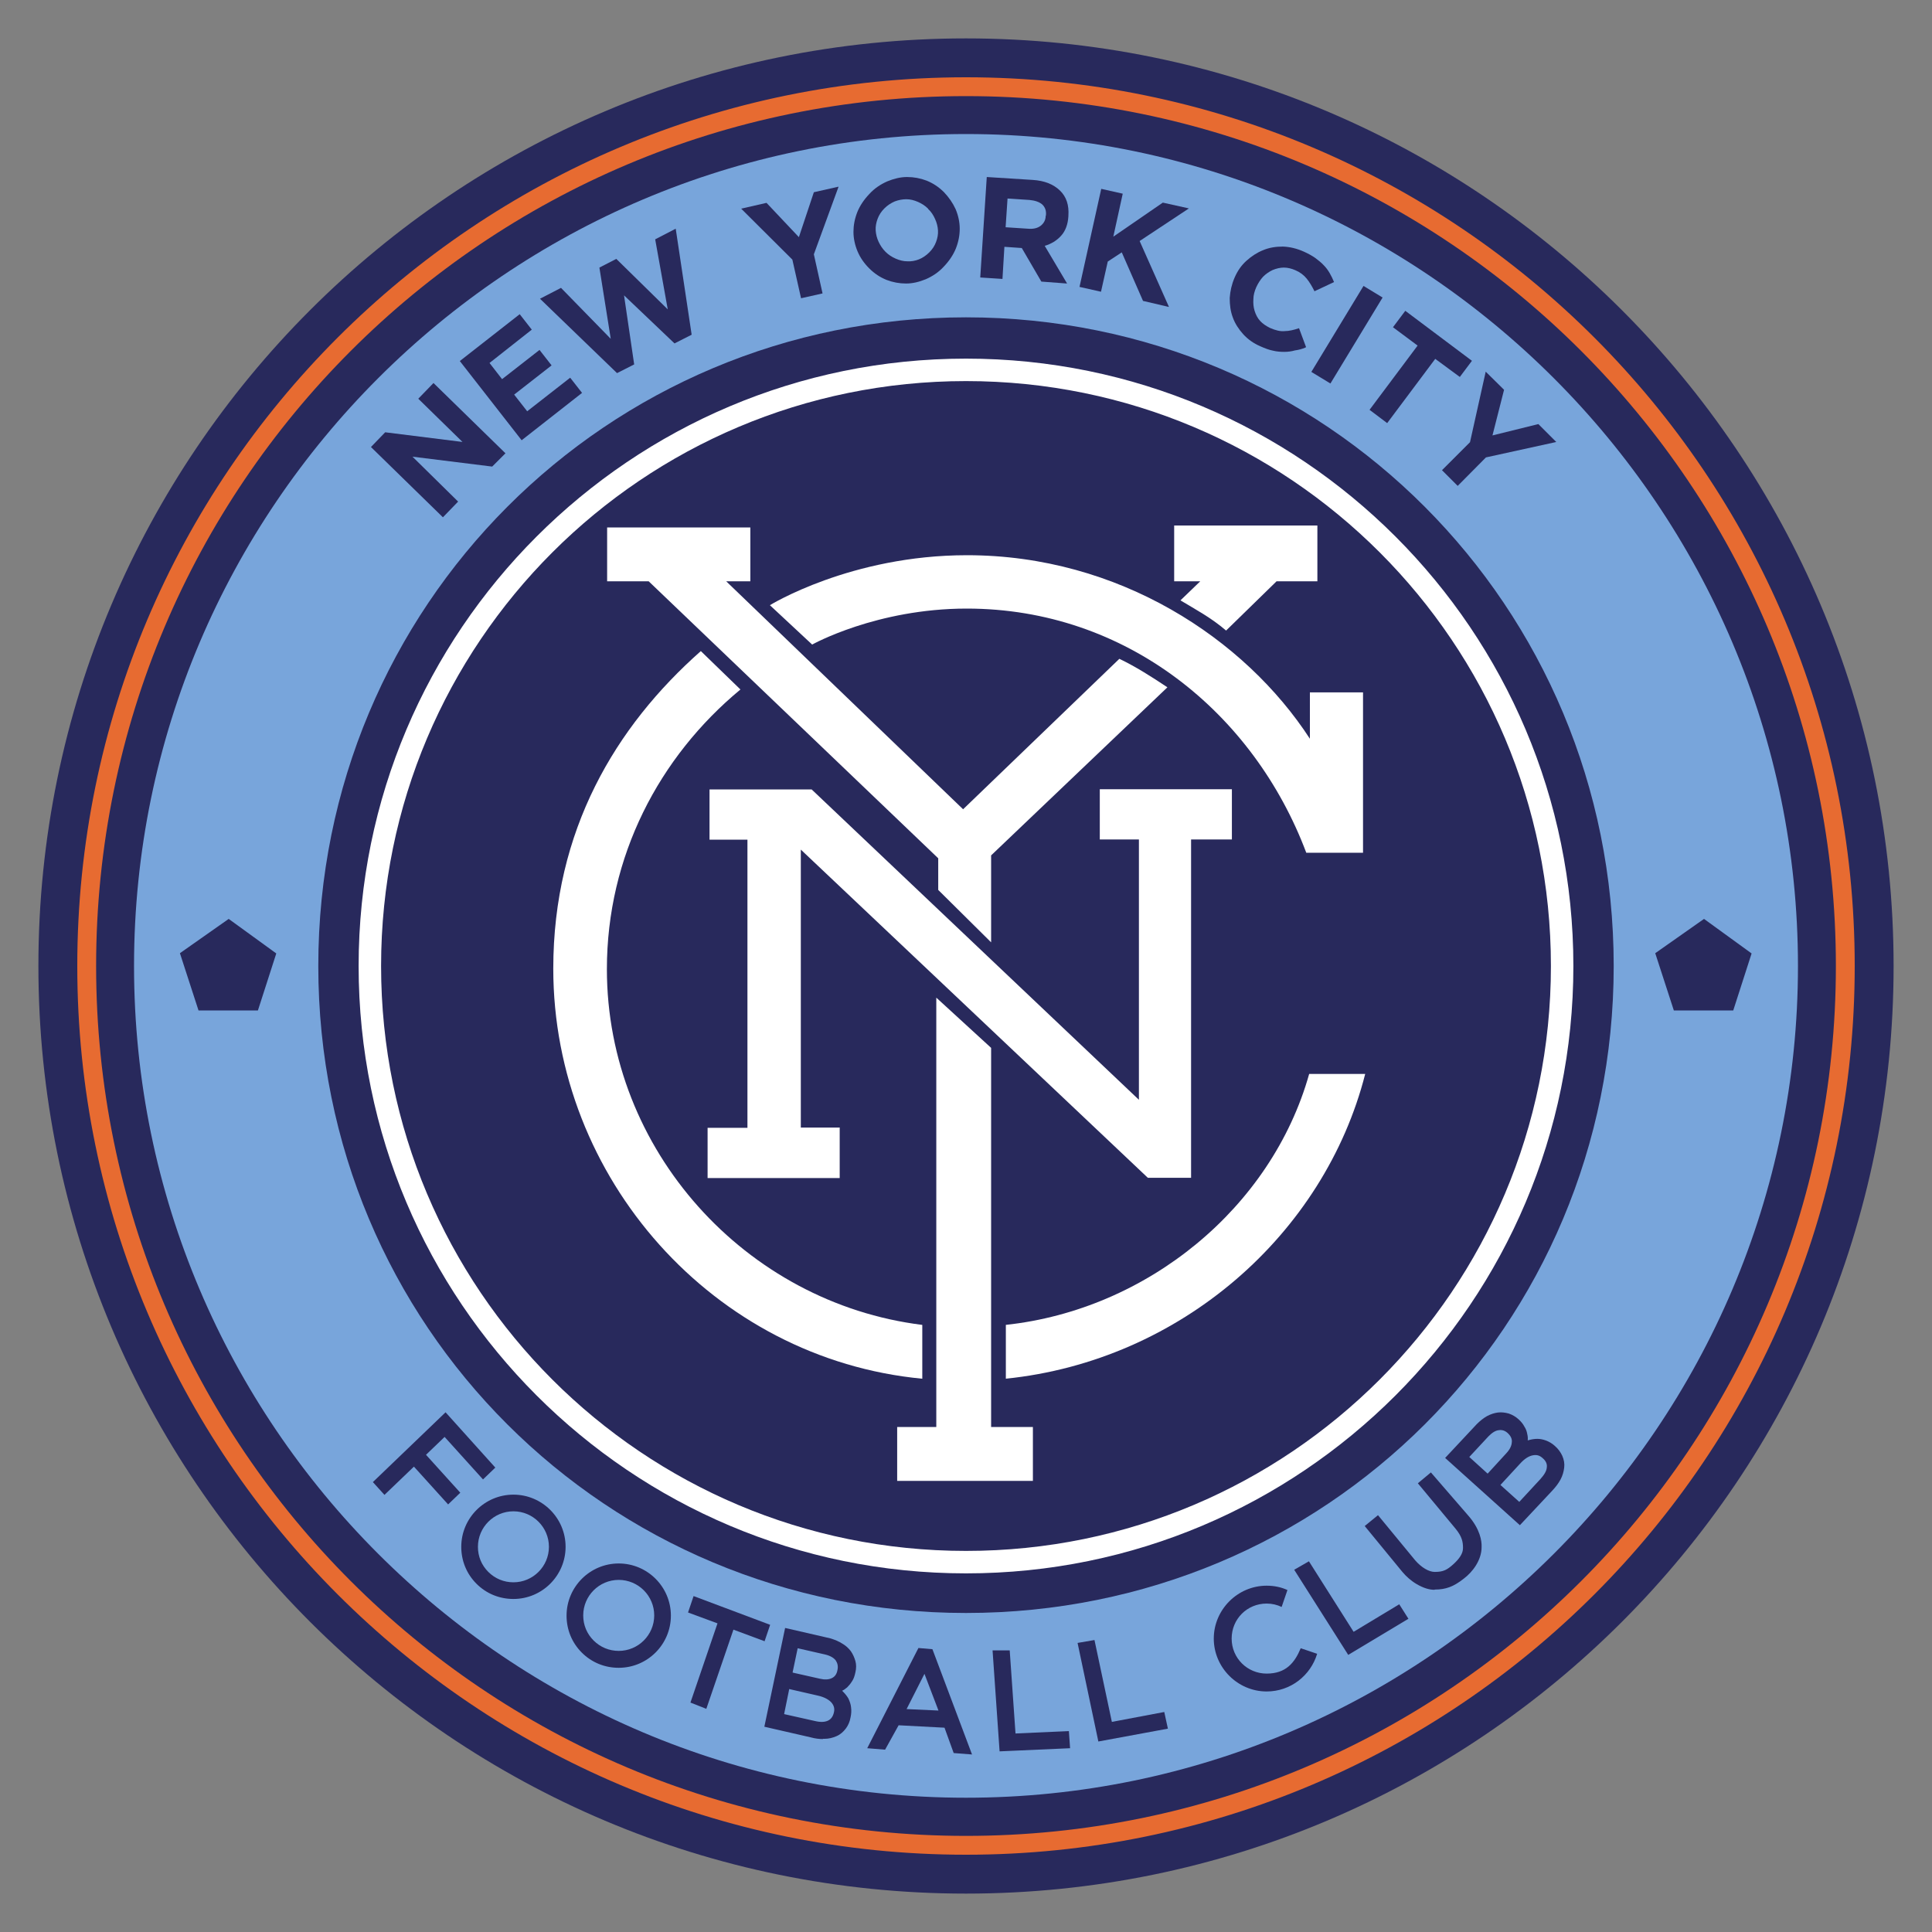 <?xml version="1.0" encoding="UTF-8"?>
<svg id="soccer_teams" data-name="soccer teams" xmlns="http://www.w3.org/2000/svg" width="80" height="80" viewBox="0 0 80 80">
  <rect x="0" y="0" width="80" height="80" fill="#808080" stroke="none"/>
  <defs>
    <style>
      .cls-1 {
        fill: #28295c;
      }

      .cls-1, .cls-2, .cls-3, .cls-4 {
        stroke-width: 0px;
      }

      .cls-2 {
        fill: #78a5db;
      }

      .cls-3 {
        fill: #fff;
      }

      .cls-4 {
        fill: #e76b31;
      }
    </style>
  </defs>
  <g id="New_York_City_FC" data-name="New York City FC">
    <g id="layer1">
      <g id="g3937">
        <path id="path2998" class="cls-1" d="M78.41,40c0,21.21-17.2,38.41-38.41,38.41S1.59,61.21,1.59,40,18.79,1.59,40,1.59s38.41,17.2,38.41,38.41h0Z"/>
        <path id="path3002" class="cls-3" d="M40,14.85c-13.89,0-25.15,11.27-25.15,25.15s11.26,25.15,25.15,25.15,25.15-11.26,25.15-25.15-11.26-25.15-25.15-25.15h0ZM40,15.78c13.39,0,24.22,10.84,24.22,24.22s-10.84,24.22-24.22,24.22-24.22-10.84-24.22-24.22,10.84-24.22,24.22-24.22Z"/>
        <path id="path3772" class="cls-4" d="M40,3.2C19.68,3.2,3.2,19.68,3.2,40s16.48,36.8,36.8,36.8,36.8-16.48,36.8-36.8S60.32,3.2,40,3.2ZM40,3.98c19.9,0,36.02,16.13,36.02,36.02s-16.12,36.02-36.02,36.02S3.98,59.9,3.98,40,20.1,3.98,40,3.98h0Z"/>
        <path id="path3774" class="cls-2" d="M40,5.55C21.03,5.55,5.55,21.02,5.55,40s15.47,34.44,34.45,34.44,34.45-15.46,34.45-34.44S58.97,5.55,40,5.55ZM40,13.14c14.89,0,26.82,11.96,26.82,26.86s-11.93,26.79-26.82,26.79-26.82-11.9-26.82-26.79,11.93-26.86,26.82-26.86ZM9.47,38.05l1.97,1.43-.76,2.36h-2.46l-.77-2.37,2.02-1.42h0ZM70.56,38.05l1.97,1.43-.76,2.36h-2.46l-.77-2.37,2.02-1.42h0Z"/>
        <path id="path3776" class="cls-3" d="M26.85,24.07h-1.71v-2.23h5.93v2.23h-1l9.81,9.44,6.47-6.23c.67.32,1.33.74,1.99,1.18l-7.3,6.96v3.6l-2.19-2.17v-1.31l-11.99-11.47h0Z"/>
        <path id="path3778" class="cls-3" d="M49.7,24.07h-1.08v-2.31h5.93v2.31h-1.69l-2.09,2.04c-.63-.54-1.26-.87-1.89-1.25l.82-.79Z"/>
        <path id="path3780" class="cls-3" d="M31.88,25.06l1.75,1.63s2.66-1.49,6.4-1.49c6.62,0,11.89,4.34,14.06,10.11h2.35v-6.64h-2.2v1.92c-2.69-4.14-7.91-7.6-14.2-7.6-4.82,0-8.16,2.07-8.16,2.07h0Z"/>
        <path id="path3782" class="cls-3" d="M34.77,46.7v2.08h-5.47v-2.08h1.65v-11.93h-1.57v-2.08h4.23l13.55,12.85v-10.78h-1.62v-2.08h5.47v2.08h-1.69v14.01h-1.79l-14.37-13.59v11.51h1.62Z"/>
        <path id="path3784" class="cls-3" d="M38.19,54.86v2.23c-8.65-.82-15.28-8.31-15.28-16.98,0-5.73,2.58-10.03,6.11-13.15l1.64,1.59c-3.37,2.79-5.53,6.91-5.53,11.58,0,7.5,5.75,13.82,13.05,14.73Z"/>
        <path id="path3786" class="cls-3" d="M41.65,57.09v-2.23c5.85-.63,11-4.84,12.56-10.39h2.32c-1.69,6.63-7.64,11.88-14.89,12.62h0Z"/>
        <path id="path3788" class="cls-3" d="M42.77,61.32h-5.62v-2.23h1.62v-17.78l2.27,2.08v15.7h1.73v2.23Z"/>
        <path id="path3819" class="cls-1" d="M20.93,18.77l-2.98-2.91-.63.65,1.83,1.79-3.2-.4-.59.61,2.98,2.91.63-.65-1.89-1.86,3.3.41.55-.55h0Z"/>
        <path id="path3821" class="cls-1" d="M24.11,16.28l-.5-.64-1.78,1.39-.54-.69,1.55-1.21-.5-.64-1.55,1.21-.52-.67,1.75-1.38-.5-.64-2.48,1.94,2.56,3.28,2.5-1.96h0Z"/>
        <path id="path3823" class="cls-1" d="M27.98,9.47l-.85.44.52,2.9-2.13-2.09-.7.36.47,2.95-2.06-2.11-.87.45,3.19,3.08.71-.36-.42-2.86,2.09,1.99.71-.36s-.66-4.39-.66-4.39Z"/>
        <path id="path3825" class="cls-1" d="M34.72,7.73l-1.02.23-.62,1.86-1.34-1.42-1.05.24,2.12,2.11.36,1.6.89-.2-.36-1.62,1.02-2.79Z"/>
        <path id="path3827" class="cls-1" d="M39.09,7.96h0c-.22-.22-.45-.37-.72-.48-.26-.1-.53-.15-.81-.15s-.55.07-.82.18c-.27.12-.52.28-.74.52-.22.23-.39.48-.5.75-.11.28-.16.55-.16.82s.06.55.17.81.27.49.48.7h0c.22.22.45.37.72.48.26.1.53.15.81.15s.55-.07.82-.18c.27-.12.52-.28.74-.52.22-.23.39-.48.5-.75.11-.28.16-.55.16-.82s-.06-.55-.17-.81c-.12-.26-.28-.49-.48-.7h0ZM38.43,8.65c.13.12.22.26.29.42.07.15.11.31.12.47s-.02.32-.08.48c-.06.16-.15.3-.28.43s-.28.23-.43.29-.32.09-.48.08c-.16,0-.32-.04-.48-.11s-.3-.16-.42-.28h0c-.13-.13-.22-.27-.29-.42-.07-.15-.11-.31-.12-.47s.02-.32.08-.48.15-.3.28-.43.27-.22.43-.29c.16-.06.32-.09.48-.09s.32.04.48.11.3.16.42.28v.02Z"/>
        <path id="path3829" class="cls-1" d="M44.18,11.73l-.92-1.55c.27-.08.5-.22.68-.42s.28-.47.3-.81v-.02c.03-.43-.08-.78-.35-1.04s-.64-.41-1.13-.44l-1.9-.12-.27,4.16.92.06.08-1.33.72.05.81,1.39,1.06.08ZM43.3,8.93c0,.18-.08.32-.21.42-.13.1-.31.14-.53.12l-.92-.06.08-1.19.91.06c.22.02.4.08.52.18.12.11.18.26.16.45v.02h0Z"/>
        <path id="path3831" class="cls-1" d="M48.4,12.7l-1.21-2.72,2.04-1.35-1.08-.24-2.05,1.41.39-1.78-.89-.2-.9,4.06.89.2.28-1.25.58-.38.88,2.01,1.07.25h0Z"/>
        <path id="path3833" class="cls-1" d="M54.08,14.37l-.29-.78c-.21.07-.41.12-.59.12-.18.02-.38-.03-.61-.13-.16-.08-.3-.17-.41-.29s-.18-.26-.23-.42-.06-.32-.05-.48c0-.17.05-.34.12-.5h0c.08-.17.17-.31.28-.43.12-.12.25-.21.4-.28.15-.06.3-.1.46-.1s.32.04.48.11c.19.08.35.2.47.35s.22.32.32.52l.81-.38c-.05-.12-.11-.25-.18-.37-.07-.12-.15-.23-.25-.33-.1-.11-.22-.2-.35-.3-.13-.09-.29-.18-.47-.26-.29-.13-.58-.2-.87-.21-.29,0-.56.04-.82.15-.25.1-.48.25-.69.44-.21.19-.37.42-.49.7h0c-.12.28-.18.55-.2.84,0,.28.03.55.13.81.09.25.24.48.43.69s.43.38.71.5c.18.08.36.15.52.18.16.04.32.05.47.05.15,0,.3-.02.44-.06.15-.02.3-.06.44-.12h0Z"/>
        <path id="path3835" class="cls-1" d="M55.09,15.88l2.16-3.56-.79-.48-2.16,3.56.79.48Z"/>
        <path id="path3837" class="cls-1" d="M60.44,15.62l.51-.68-2.76-2.07-.51.68,1.02.76-1.99,2.66.73.55,1.99-2.66,1.02.75h0Z"/>
        <path id="path3839" class="cls-1" d="M64.44,18.3l-.74-.74-1.9.47.48-1.89-.76-.75-.65,2.92-1.16,1.16.65.65,1.17-1.18,2.92-.64Z"/>
        <g>
          <path id="path3961" class="cls-1" d="M20.31,60.76l-1.86-2.06-2.79,2.68.27.3,1.22-1.17,1.42,1.57.28-.28-1.42-1.57.99-.95,1.59,1.76.28-.28h0Z"/>
          <path class="cls-1" d="M18.56,62.3l-1.42-1.57-1.22,1.17-.48-.53,3.01-2.89,2.06,2.29-.51.49-1.59-1.76-.77.74,1.42,1.57-.51.49ZM17.16,60.28l1.42,1.57.06-.06-1.42-1.57,1.21-1.17,1.59,1.76.06-.06-1.65-1.83-2.56,2.47.06.07,1.22-1.17Z"/>
        </g>
        <g>
          <path id="path3878" class="cls-1" d="M30.28,67.29l1.29.48.13-.38-2.89-1.08-.13.38,1.22.45-1.12,3.28.38.15,1.12-3.27Z"/>
          <path class="cls-1" d="M29.25,70.76l-.66-.26,1.12-3.28-1.22-.45.23-.68,3.17,1.19-.23.68-1.29-.48-1.12,3.27ZM28.97,70.32l.09.03,1.12-3.27,1.28.48.03-.09-2.6-.97-.03.09,1.22.45-1.12,3.28Z"/>
        </g>
        <g>
          <path id="path3880" class="cls-1" d="M34.33,67.99l-1.71-.39-.79,3.79,1.78.41c.18.05.36.07.52.06.16,0,.31-.05.44-.1.13-.06.24-.15.32-.26s.15-.25.18-.42c.03-.13.03-.25.02-.36-.02-.11-.05-.21-.1-.3-.05-.09-.12-.17-.19-.25s-.17-.14-.26-.2c.08-.02.15-.04.22-.07.08-.03.15-.08.22-.14.07-.06.12-.13.18-.22s.09-.19.12-.32c.03-.15.03-.28,0-.41-.03-.13-.08-.25-.16-.35-.08-.11-.18-.2-.32-.28-.13-.09-.28-.15-.45-.2h0ZM33.91,69.67l-1.26-.28.27-1.3,1.29.29c.25.06.42.16.53.31s.14.32.1.5c-.05.22-.15.38-.33.45-.16.08-.36.08-.6.03h0ZM33.7,71.41l-1.4-.32.28-1.33,1.33.3c.3.07.52.19.65.34.13.15.18.33.13.54-.05.22-.15.36-.33.45s-.39.08-.65.02h0Z"/>
          <path class="cls-1" d="M34.07,72.01c-.15,0-.32-.02-.5-.07l-1.92-.44.86-4.09,1.87.43c.2.06.36.13.5.22.14.08.25.18.35.31h0c.09.13.15.27.19.41.04.14.04.3,0,.47-.03.14-.07.27-.14.37-.07.11-.13.18-.2.25-.07.06-.14.11-.21.14.01.01.03.03.04.04.09.09.16.18.22.28h0c.06.13.1.25.11.36.02.15.01.28-.02.42-.03.18-.1.34-.2.47-.1.13-.22.24-.38.31h0c-.16.07-.33.11-.49.11-.02,0-.05,0-.07,0ZM32.01,71.27l1.63.37c.18.05.34.06.48.06.13,0,.26-.03.38-.09.11-.05.2-.12.26-.21.07-.1.12-.22.15-.35h0c.02-.11.03-.2.01-.31-.01-.07-.04-.16-.08-.25-.04-.08-.1-.14-.17-.21-.07-.07-.15-.12-.24-.18l-.31-.21.36-.07c.07-.01.14-.03.19-.06h0c.06-.03.11-.06.17-.11.05-.05.1-.1.15-.18.04-.07.07-.16.09-.26h0c.03-.13.03-.24,0-.34-.03-.11-.07-.21-.14-.3-.08-.1-.16-.17-.27-.24h-.01c-.1-.08-.23-.14-.4-.18l-1.55-.36-.73,3.49ZM34.03,71.61c-.11,0-.23-.02-.37-.05l-1.55-.35.34-1.63,1.48.33c.32.07.57.21.73.39h0c.16.2.22.42.16.67-.06.26-.2.45-.41.55-.11.05-.24.08-.39.08ZM32.48,70.98l1.25.28c.24.06.42.05.55-.01.13-.06.21-.17.25-.34.04-.16,0-.29-.1-.41-.08-.09-.25-.22-.57-.29l-1.18-.27-.21,1.03ZM34.2,69.85c-.1,0-.2-.01-.32-.04l-1.41-.32.33-1.6,1.45.33c.29.07.49.19.62.37.13.18.17.39.13.62-.06.28-.2.47-.42.56-.11.05-.24.08-.38.08ZM32.83,69.26l1.11.25c.21.05.37.04.5-.02h0c.13-.06.21-.17.24-.35.03-.15,0-.27-.07-.38-.08-.11-.23-.2-.44-.25l-1.14-.26-.21,1Z"/>
        </g>
        <g>
          <path id="path3882" class="cls-1" d="M38.51,68.44l-.38-.03-1.97,3.86.41.03.55-1.01,2.1.11.38,1.05.43.03-1.52-4.04h0ZM39.09,71l-1.79-.08,1-1.98.79,2.06Z"/>
          <path class="cls-1" d="M40.26,72.65l-.77-.06-.38-1.05-1.9-.1-.56,1.01-.74-.06,2.12-4.15.58.05,1.64,4.36ZM39.71,72.31h.09s-1.4-3.72-1.4-3.72h-.06s.98,2.57.98,2.57l-2.26-.11,1.25-2.47h-.09s-1.82,3.55-1.82,3.55h.08s.55-1,.55-1l2.3.12.38,1.06ZM37.55,70.77l1.31.06-.58-1.52-.74,1.46Z"/>
        </g>
        <g>
          <path id="path3886" class="cls-1" d="M45.6,71.93l2.56-.48-.08-.39-2.17.41-.72-3.39-.39.07.8,3.78h0Z"/>
          <path class="cls-1" d="M45.48,72.11l-.86-4.08.7-.12.72,3.39,2.17-.41.15.69-2.87.53ZM44.98,68.27l.74,3.48,2.26-.42-.02-.09-2.17.41-.72-3.39-.09.02Z"/>
        </g>
        <g>
          <path id="path3892" class="cls-1" d="M59.22,61.2l-.31.25,1.47,1.77c.27.32.34.57.34.89s-.22.59-.47.81c-.26.23-.45.34-.85.34-.3,0-.65-.22-.92-.54l-1.44-1.75-.31.25,1.46,1.78c.17.21.37.36.56.48s.42.21.65.21c.44,0,.72-.12,1.11-.42.35-.27.68-.72.68-1.19,0-.46-.25-.89-.52-1.19l-1.45-1.68h0Z"/>
          <path class="cls-1" d="M59.4,65.83c-.23,0-.47-.08-.73-.23-.24-.14-.44-.32-.6-.51l-1.56-1.9.55-.45,1.54,1.87c.26.3.57.48.81.48.36,0,.51-.09.75-.3.28-.25.42-.47.42-.69,0-.27-.05-.48-.3-.79l-1.57-1.89.54-.45,1.55,1.79c.49.56.56,1.05.55,1.3,0,.55-.38,1.04-.74,1.31-.42.33-.74.45-1.2.45ZM56.94,63.24l1.36,1.66c.14.17.31.32.52.44.21.12.4.19.57.19.39,0,.65-.1,1.01-.38.3-.23.62-.63.62-1.07,0-.46-.3-.88-.48-1.09l-1.35-1.56-.07.06,1.37,1.65c.31.37.37.66.37.98s-.17.62-.52.92c-.28.25-.51.38-.96.38-.33,0-.71-.22-1.04-.59h0s-1.34-1.64-1.34-1.64l-.07.06Z"/>
        </g>
        <g>
          <path id="path3912" class="cls-1" d="M41.53,72.35l2.61-.12-.03-.4-2.21.1-.24-3.46h-.4s.27,3.87.27,3.87h0Z"/>
          <path class="cls-1" d="M41.39,72.51l-.29-4.17h.71s.24,3.44.24,3.44l2.21-.1.05.71-2.92.13ZM41.43,68.64l.25,3.55,2.3-.1v-.09s-2.22.1-2.22.1l-.24-3.46h-.09Z"/>
        </g>
        <g>
          <path id="path3914" class="cls-1" d="M55.88,68.32l2.24-1.34-.22-.34-1.89,1.14-1.86-2.92-.35.2,2.07,3.26h0Z"/>
          <path class="cls-1" d="M55.83,68.53l-2.24-3.53.61-.35,1.85,2.92,1.89-1.14.38.6-2.5,1.5ZM54.02,65.11l1.9,3,1.98-1.18-.05-.08-1.89,1.14-1.86-2.93-.08.05Z"/>
        </g>
        <path class="cls-1" d="M21.26,66.21c-.58,0-1.12-.22-1.53-.63-.41-.41-.63-.95-.63-1.53,0-1.19.97-2.16,2.16-2.16s2.16.97,2.16,2.16-.97,2.16-2.16,2.16ZM21.26,62.58c-.81,0-1.47.66-1.47,1.47,0,.4.15.76.43,1.04s.65.43,1.04.43c.81,0,1.47-.66,1.47-1.47s-.66-1.47-1.47-1.47Z"/>
        <path class="cls-1" d="M25.62,69.06c-.58,0-1.12-.22-1.53-.63-.41-.41-.63-.95-.63-1.53,0-1.19.97-2.16,2.16-2.16s2.16.97,2.16,2.16-.97,2.16-2.16,2.16ZM25.62,65.42c-.81,0-1.47.66-1.47,1.47,0,.4.15.76.43,1.04s.65.43,1.04.43c.81,0,1.47-.66,1.47-1.47s-.66-1.47-1.47-1.47Z"/>
        <g>
          <path id="path3920" class="cls-1" d="M61.26,59.08l-1.2,1.28,2.87,2.59,1.25-1.33c.13-.14.24-.28.32-.42s.12-.29.13-.43,0-.28-.07-.41c-.05-.13-.15-.25-.27-.36-.1-.09-.2-.15-.31-.19s-.21-.06-.31-.06-.21.02-.31.05c-.11.03-.21.07-.3.12.02-.07.04-.15.05-.23,0-.08,0-.16-.02-.25-.02-.08-.05-.18-.1-.26-.05-.08-.12-.18-.22-.26-.11-.1-.23-.17-.35-.21s-.25-.05-.38-.04-.26.06-.4.13c-.14.08-.26.18-.38.3h0ZM62.49,60.28l-.88.95-.99-.89.9-.97c.18-.18.35-.28.53-.3.18-.02.34.03.48.16.17.15.25.32.22.51,0,.19-.11.37-.27.55h0ZM63.89,61.35l-.98,1.05-1.02-.92.93-1c.22-.23.42-.35.62-.39.2-.04.38.02.53.16.16.15.24.32.22.51-.02.2-.12.38-.31.58h0Z"/>
          <path class="cls-1" d="M62.94,63.16l-3.1-2.79,1.31-1.4c.14-.14.28-.25.42-.33h0c.17-.09.31-.13.45-.15.15-.02.3,0,.45.04.15.05.29.13.41.24.11.1.19.2.24.3.06.09.1.19.12.31.02.08.03.17.02.26.02,0,.03,0,.05-.01.11-.03.23-.05.35-.05.11,0,.22.02.36.07.13.05.25.12.36.22.14.12.24.26.31.41.07.16.1.32.08.49-.02.17-.07.34-.15.49-.08.15-.19.3-.34.46l-1.35,1.44ZM60.28,60.35l2.64,2.38,1.14-1.22c.13-.14.23-.27.29-.39.06-.12.1-.24.11-.38.01-.11,0-.22-.06-.33h0c-.04-.11-.12-.22-.23-.31h0c-.08-.08-.16-.13-.26-.16-.1-.04-.18-.05-.26-.05-.09,0-.18.01-.26.04h0c-.11.03-.19.07-.26.11l-.35.21.13-.39c.02-.06.03-.12.05-.2,0-.07,0-.14-.01-.2h0c-.01-.09-.04-.16-.08-.22h0c-.04-.08-.1-.16-.18-.23-.09-.08-.19-.14-.3-.17-.11-.03-.22-.04-.32-.03-.1.01-.21.05-.35.11-.12.06-.23.15-.35.27l-1.09,1.16ZM62.92,62.62l-1.24-1.12,1.04-1.12c.23-.24.47-.39.71-.44.25-.05.48.02.66.2.2.18.29.4.26.64-.02.22-.13.44-.35.67h0s-1.08,1.17-1.08,1.17ZM62.12,61.48l.79.71.87-.94c.17-.19.26-.34.27-.49h0c.02-.14-.04-.27-.17-.38h0c-.12-.11-.24-.15-.4-.12-.18.03-.36.15-.54.35l-.82.89ZM61.62,61.44l-1.22-1.1,1.01-1.08c.2-.21.41-.33.63-.35.22-.03.42.04.6.2.21.19.3.4.27.64-.01.21-.11.42-.31.64l-.98,1.06ZM60.84,60.33l.76.69.77-.84c.15-.16.22-.31.23-.45h0c.02-.14-.04-.27-.17-.39-.11-.1-.23-.14-.36-.12h0c-.14.01-.28.1-.43.25l-.79.85Z"/>
        </g>
        <path id="path3922" class="cls-1" d="M53.86,68.25c-.25.6-.61,1.05-1.41,1.05s-1.45-.64-1.45-1.45.64-1.45,1.45-1.45c.22,0,.43.05.62.14l.24-.7c-.26-.12-.55-.18-.86-.18-1.2,0-2.19.99-2.19,2.19s.99,2.19,2.19,2.19c.99,0,1.82-.66,2.09-1.56"/>
      </g>
    </g>
  </g>
</svg>